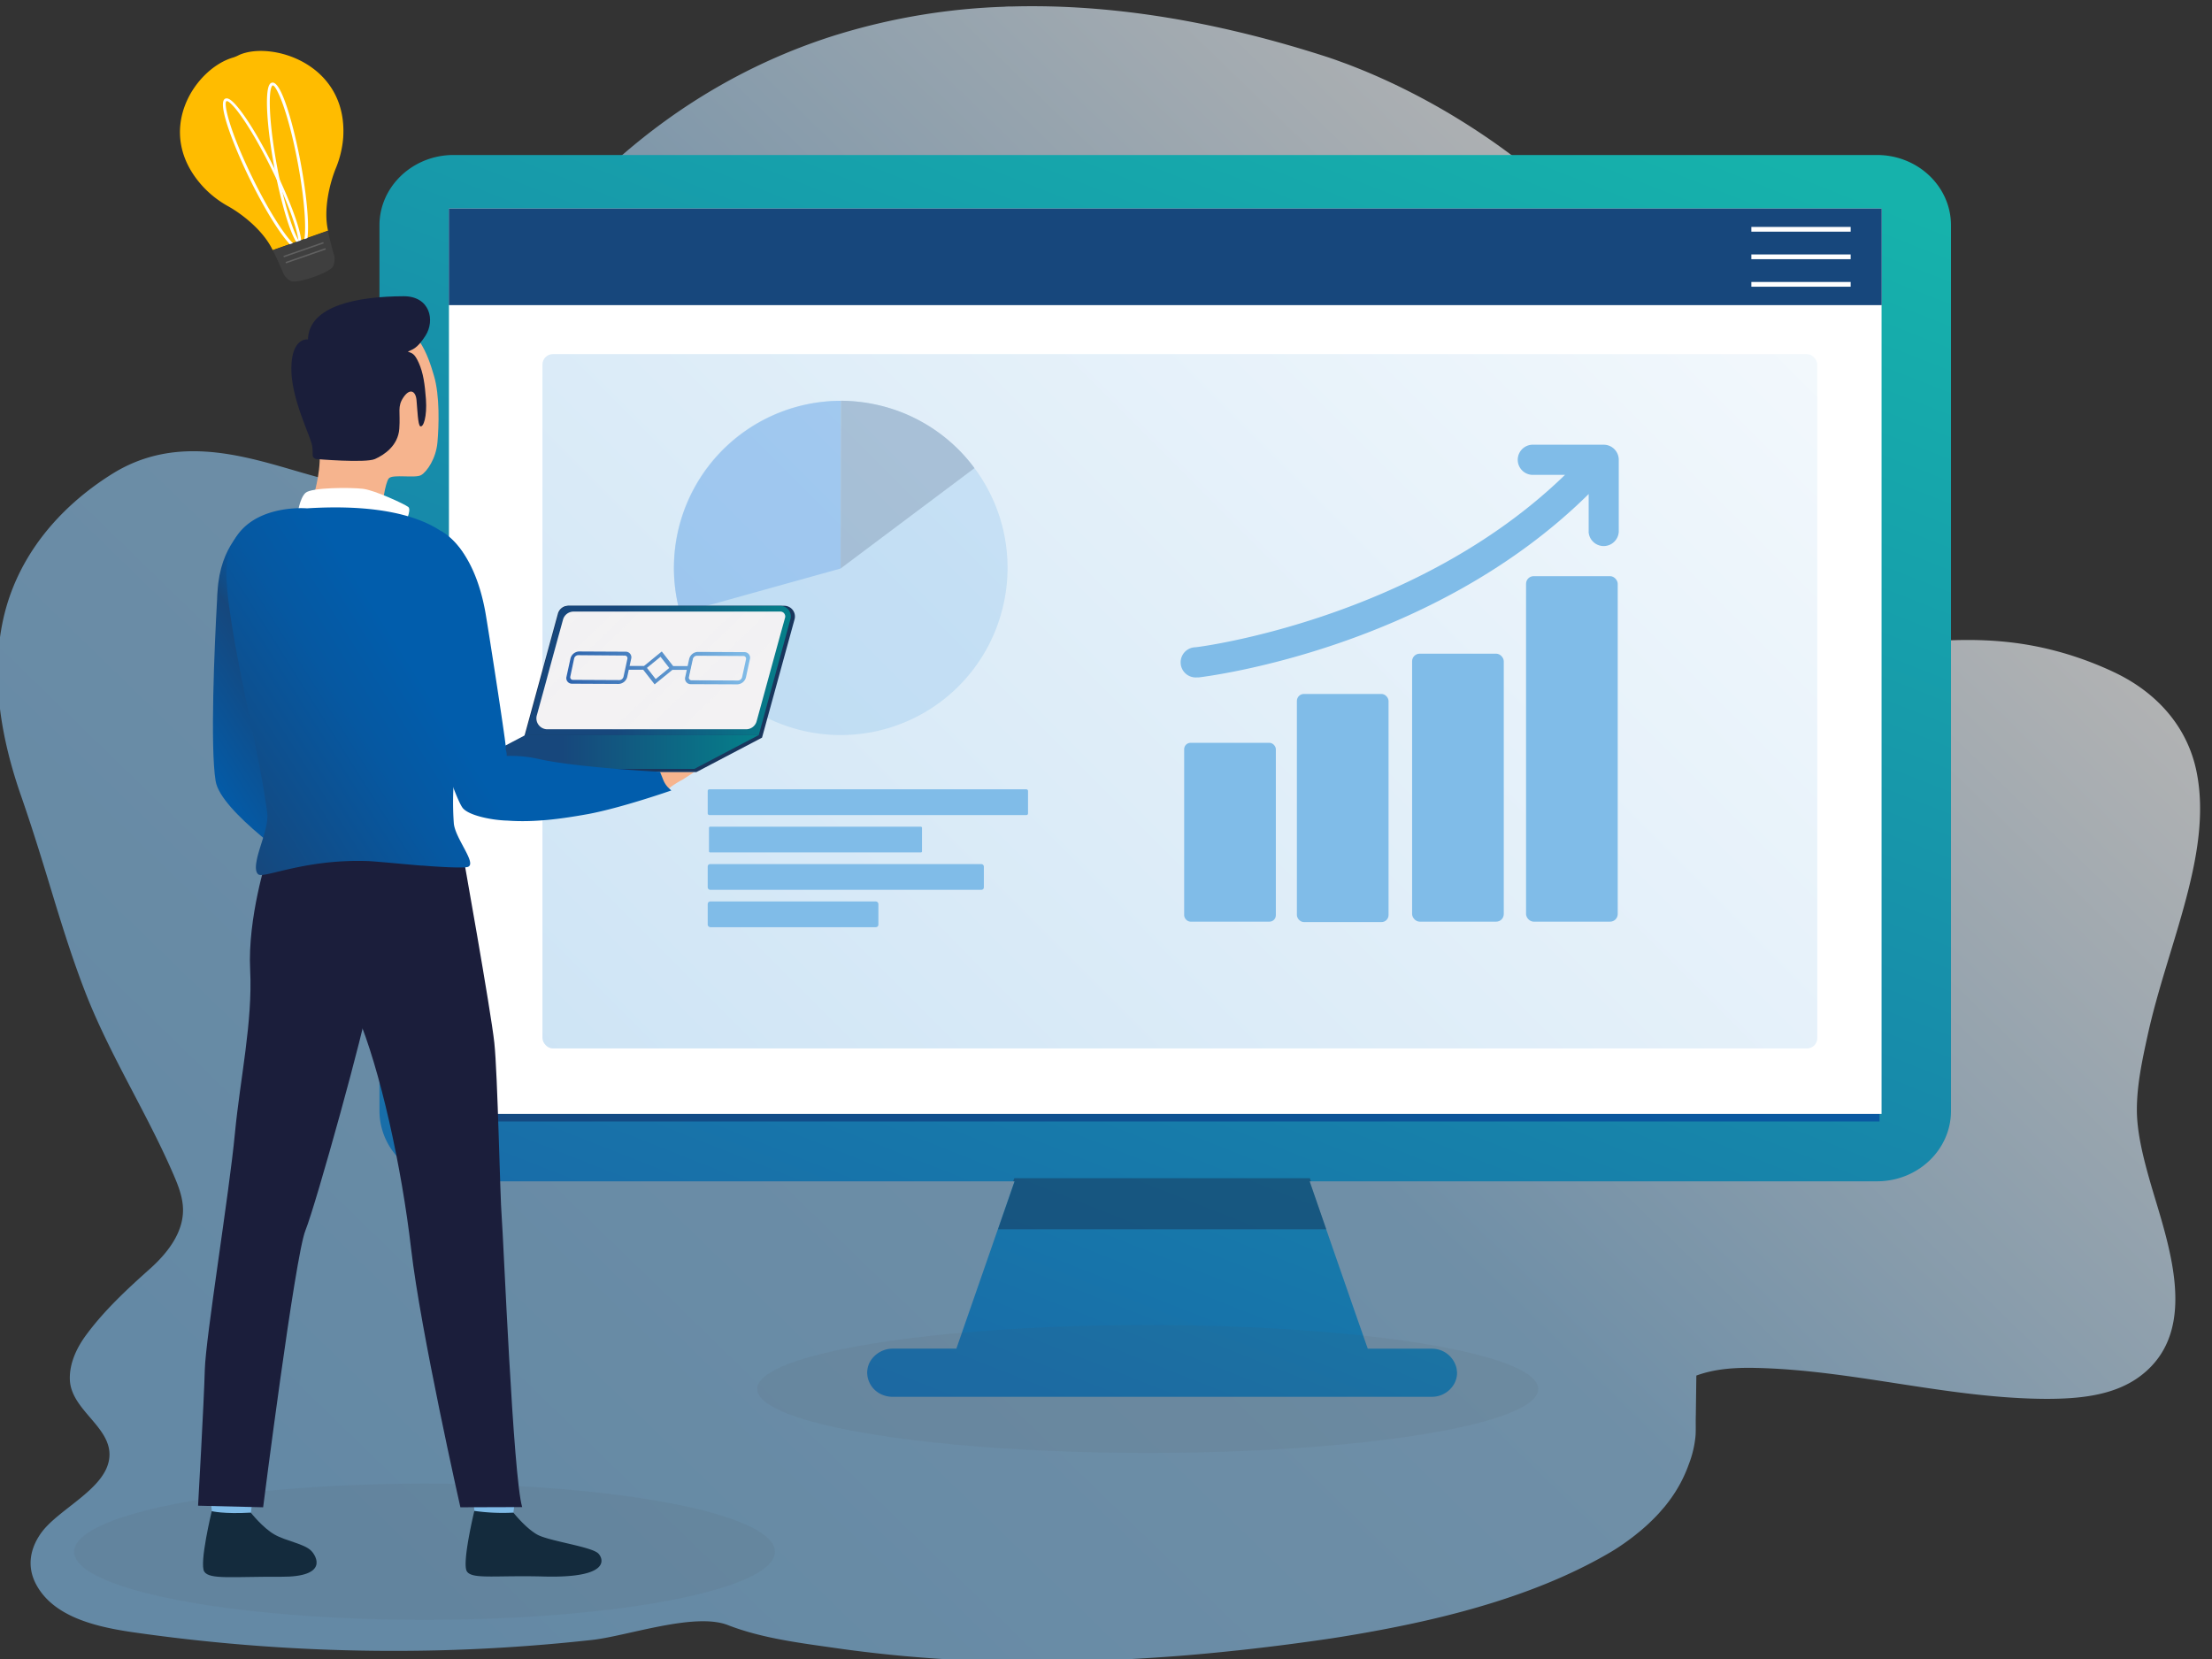 <svg xmlns="http://www.w3.org/2000/svg" xmlns:xlink="http://www.w3.org/1999/xlink" viewBox="0 0 680 510"><rect x="0" y="0" width="680" height="510" fill="#333333" stroke="none"/><defs><style>.cls-1{isolation:isolate;}.cls-11,.cls-2{opacity:0.63;}.cls-2{fill:url(#Unbenannter_Verlauf_19);}.cls-3{fill:url(#Unbenannter_Verlauf_13);}.cls-4{fill:url(#Unbenannter_Verlauf_13-2);}.cls-5{fill:url(#Unbenannter_Verlauf_12);}.cls-6{fill:#173355;opacity:0.49;}.cls-7{fill:none;}.cls-8{fill:#fff;}.cls-9{fill:#17477c;}.cls-10{fill:#4f4f4f;opacity:0.08;}.cls-11{fill:url(#Unbenannter_Verlauf_34);}.cls-12{opacity:0.28;}.cls-13{fill:#80bce8;}.cls-14{fill:#0068d8;}.cls-15{fill:#16477c;}.cls-16{fill:#31378c;}.cls-17{fill:#80bbe7;}.cls-18{fill:#142b3d;}.cls-19{fill:url(#Unbenannter_Verlauf_7);}.cls-20{fill:url(#Unbenannter_Verlauf_7-2);}.cls-21{fill:#f6b48e;}.cls-22{fill:#1a1e3a;}.cls-23{fill:#19365d;}.cls-24{fill:url(#Unbenannter_Verlauf_39);}.cls-25{fill:#f3f2f3;}.cls-26{fill:url(#Unbenannter_Verlauf_39-2);}.cls-27{opacity:0.1;mix-blend-mode:screen;}.cls-28{fill:#eeedf7;}.cls-29{fill:url(#Unbenannter_Verlauf_50);}.cls-30{fill:url(#Unbenannter_Verlauf_38);}.cls-31{fill:url(#Unbenannter_Verlauf_49);}.cls-32{fill:url(#Unbenannter_Verlauf_14);}.cls-33{fill:url(#Unbenannter_Verlauf_14-2);}.cls-34{fill:url(#Unbenannter_Verlauf_16);}.cls-35{fill:#3f3f3f;}.cls-36{fill:#606060;}</style><linearGradient id="Unbenannter_Verlauf_19" x1="727.81" y1="-110.36" x2="127.84" y2="507.79" gradientUnits="userSpaceOnUse"><stop offset="0.31" stop-color="#fff"/><stop offset="0.64" stop-color="#93c5eb"/><stop offset="1" stop-color="#80bbe7"/></linearGradient><linearGradient id="Unbenannter_Verlauf_13" x1="514.28" y1="24.29" x2="314.77" y2="529.65" gradientUnits="userSpaceOnUse"><stop offset="0.02" stop-color="#16b2ab"/><stop offset="1" stop-color="#185ea9"/></linearGradient><linearGradient id="Unbenannter_Verlauf_13-2" x1="441.13" y1="-4.59" x2="241.61" y2="500.77" xlink:href="#Unbenannter_Verlauf_13"/><linearGradient id="Unbenannter_Verlauf_12" x1="170.56" y1="403.81" x2="449.62" y2="108.75" gradientUnits="userSpaceOnUse"><stop offset="0" stop-color="#085da8"/><stop offset="0" stop-color="#15477d"/><stop offset="0.02" stop-color="#15487e"/><stop offset="0.65" stop-color="#0b579d"/><stop offset="1" stop-color="#085da8"/></linearGradient><linearGradient id="Unbenannter_Verlauf_34" x1="618.09" y1="-39.4" x2="-53.91" y2="631.58" gradientTransform="translate(725.42 431.17) rotate(-180)" gradientUnits="userSpaceOnUse"><stop offset="0" stop-color="#fff"/><stop offset="1" stop-color="#80bae6"/></linearGradient><linearGradient id="Unbenannter_Verlauf_7" x1="506.29" y1="1202.87" x2="471.72" y2="1227.84" gradientTransform="translate(-1587.05)" gradientUnits="userSpaceOnUse"><stop offset="0" stop-color="#1b1e3b"/><stop offset="0.97" stop-color="#17477c"/></linearGradient><linearGradient id="Unbenannter_Verlauf_7-2" x1="519.93" y1="1221.74" x2="485.35" y2="1246.71" xlink:href="#Unbenannter_Verlauf_7"/><linearGradient id="Unbenannter_Verlauf_39" x1="-984.89" y1="206.1" x2="-903.27" y2="206.1" gradientTransform="matrix(-1, 0, 0, 1, -741.76, 0)" gradientUnits="userSpaceOnUse"><stop offset="0" stop-color="#05808a"/><stop offset="0.66" stop-color="#17477c"/><stop offset="1" stop-color="#17477c"/></linearGradient><linearGradient id="Unbenannter_Verlauf_39-2" x1="-975.02" y1="231.16" x2="-883.48" y2="231.16" xlink:href="#Unbenannter_Verlauf_39"/><linearGradient id="Unbenannter_Verlauf_50" x1="54.46" y1="230.64" x2="118.12" y2="190.47" gradientUnits="userSpaceOnUse"><stop offset="0" stop-color="#015dac"/><stop offset="0.49" stop-color="#16477c"/><stop offset="0.49" stop-color="#15487d"/><stop offset="0.62" stop-color="#08569c"/><stop offset="0.66" stop-color="#0658a1"/><stop offset="0.81" stop-color="#015dac"/></linearGradient><linearGradient id="Unbenannter_Verlauf_38" x1="62.67" y1="243.64" x2="126.33" y2="203.47" gradientUnits="userSpaceOnUse"><stop offset="0" stop-color="#015dac"/><stop offset="0" stop-color="#16477c"/><stop offset="0.1" stop-color="#134a82"/><stop offset="0.68" stop-color="#0658a1"/><stop offset="1" stop-color="#015dac"/></linearGradient><linearGradient id="Unbenannter_Verlauf_49" x1="75.22" y1="263.54" x2="138.88" y2="223.37" gradientUnits="userSpaceOnUse"><stop offset="0" stop-color="#015dac"/><stop offset="0" stop-color="#16477c"/><stop offset="0.23" stop-color="#104d8a"/><stop offset="0.67" stop-color="#0658a1"/><stop offset="1" stop-color="#015dac"/></linearGradient><linearGradient id="Unbenannter_Verlauf_14" x1="178.5" y1="205.32" x2="234.32" y2="205.32" gradientTransform="matrix(1, 0, 0, 1, -3.1, -0.96)" gradientUnits="userSpaceOnUse"><stop offset="0" stop-color="#2d64ad"/><stop offset="0.97" stop-color="#80bbe7"/></linearGradient><linearGradient id="Unbenannter_Verlauf_14-2" x1="178.19" y1="205.32" x2="234.62" y2="205.32" xlink:href="#Unbenannter_Verlauf_14"/><radialGradient id="Unbenannter_Verlauf_16" cx="1105.62" cy="-298.33" r="25.65" gradientTransform="translate(-914.94 658.56) rotate(-19.18)" gradientUnits="userSpaceOnUse"><stop offset="0.15" stop-color="#ff1700"/><stop offset="0.25" stop-color="#ff1f00"/><stop offset="0.4" stop-color="#ff3500"/><stop offset="0.59" stop-color="#ff5800"/><stop offset="0.81" stop-color="#ff8900"/><stop offset="1" stop-color="#ffbc00"/></radialGradient></defs><g class="cls-1"><g id="Hintergründe"><path class="cls-2" d="M660.91,363.05c-2.13-7.48-3.9-14.72-4-21.33-.08-7.87,1.6-15.64,3.28-23.33,3.15-14.41,8.15-28.07,11.89-42.3,3.28-12.49,5.77-25.92,3.19-38.77-2.71-13.56-11.75-23.81-24-30-.84-.42-1.7-.83-2.58-1.24q-4.11-1.86-8.06-3.28-3.3-1.19-6.51-2.11c-.83-.24-1.67-.47-2.49-.68a98.67,98.67,0,0,0-16.07-2.8c-19.84-1.82-36.72,2.28-53.12,1.81-1.67-.05-3.32-.15-5-.3l-.76-.07-.22,0c-.58-.06-1.17-.13-1.75-.21a61,61,0,0,1-7.44-1.45l-.11,0-.25-.06a57.9,57.9,0,0,1-16.25-7.27l-.13-.08-.42-.27c-.54-.35-1.08-.72-1.62-1.1l-.36-.25c-1.6-1.12-3.22-2.36-4.84-3.71-5.93-4.91.74-37.61-11.73-74.44-.06-.2-.13-.4-.2-.6-.43-1.27-.89-2.55-1.38-3.82-.05-.15-.11-.29-.16-.44q-.74-1.89-1.53-3.81c-.77-1.84-1.6-3.7-2.49-5.55-1-2.06-2-4.13-3.15-6.19-.37-.68-.76-1.36-1.14-2l-.19-.32c-.09-.17-.19-.34-.29-.51q-1.56-2.7-3.32-5.4l-.25-.39-.87-1.31c-1.24-1.84-2.62-3.7-4.12-5.58a131.63,131.63,0,0,0-14.89-15.61c-4.52-4.07-9.47-8.08-14.73-11.94-4.62-3.39-9.48-6.65-14.51-9.74a210.91,210.91,0,0,0-18.61-10.19c-4.16-2-8.37-3.87-12.59-5.54-1.26-.5-2.52-1-3.77-1.45l-2.74-1c-1.39-.49-2.77-.95-4.16-1.39q-13.87-4.42-26.93-7.47l-1.66-.39c-24.26-5.56-46.41-7.72-66.62-7.18-.83,0-1.66,0-2.48.08a197.11,197.11,0,0,0-50.23,8.22l-1.66.5a181.28,181.28,0,0,0-34,14.64c-52.15,29.08-80.74,78.73-94.09,111.59-13.52,33.25-56.09-15.65-94.66,8.88C17.89,156.16,5.22,171.28,1,190.32c-4,18.14-.53,37.12,5.5,54.41.56,1.6,1.1,3.2,1.64,4.8,3.14,9.35,6,18.8,8.86,28.22,2.77,9,5.62,17.93,9,26.7,7.47,19.44,18.83,37.07,27.13,56.16,1.57,3.6,3.1,7.34,3.13,11.26.07,7.21-4.9,13.5-10.31,18.31-6.92,6.18-13.77,12.54-19.31,20-3,4-5.31,8.83-5.17,13.85.28,9.86,13.93,15,12,25-1.72,9.08-15.75,15.05-20.89,22.32-3.28,4.64-4.3,10-1.71,15.26C16,496.87,29,500,40.34,501.7a563.66,563.66,0,0,0,93.6,5.66q24.09-.57,48.08-3.22c10.73-1.18,31.47-8.56,41.73-4.57,10.7,4.17,22.81,5.58,34.14,7.21l1.66.23a418.85,418.85,0,0,0,50.38,3.78l2.49,0a573.77,573.77,0,0,0,66.8-3.31l1.66-.17q13.1-1.41,27-3.44c1.39-.2,2.78-.42,4.17-.64,27.61-4.46,57.66-11.43,82.07-25.5q2.26-1.29,4.13-2.57l.87-.6.26-.18c1.17-.83,2.28-1.65,3.33-2.48l.28-.24a1.57,1.57,0,0,0,.19-.15c.39-.31.78-.62,1.15-.93q1.7-1.42,3.16-2.85c.89-.85,1.72-1.7,2.5-2.55.53-.59,1-1.17,1.53-1.75a1.63,1.63,0,0,1,.17-.2c.48-.59.94-1.18,1.38-1.76l.2-.28a42.17,42.17,0,0,0,5.91-11.1,32.2,32.2,0,0,0,2.07-8.94c.1-2,0-4.08.07-6.11l.16-12.17c5.81-2.14,12.13-2.49,18.32-2.35,29.89.65,59.07,9.36,89.13,9.51,10.23,0,21.14-.95,29.24-7.17C676.86,408.53,666.11,381.25,660.91,363.05Z"/></g><g id="Ebene_1" data-name="Ebene 1"><path class="cls-3" d="M447.92,422a7.09,7.09,0,0,1-.95,3.53,7.88,7.88,0,0,1-6.85,3.87H274.38a8.18,8.18,0,0,1-3.18-.65,7.41,7.41,0,0,1-4.61-6.75,7,7,0,0,1,1-3.62,8.14,8.14,0,0,1,6.78-3.79H294l3.86-11.1,2-5.75,6.91-19.88,1.39-4h0l3.55-10.23h0l.17-.5.33-.95,6.06-17.44.37-1,.67-1.94.31-.88h75.21l.31.88.67,1.94.37,1,6.06,17.44.33.95,5.11,14.75,1.88,5.41,6.08,17.5.83,2.39,4,11.43h19.63a7.74,7.74,0,0,1,7.62,5.86,6.44,6.44,0,0,1,.15,1A5.44,5.44,0,0,1,447.92,422Z"/><path class="cls-4" d="M577,47.65H139c-12.37.22-22.35,9.84-22.35,21.63V341.51a21.15,21.15,0,0,0,7.71,16.22,23.1,23.1,0,0,0,4.12,2.75c.56.3,1.15.57,1.74.82a23.67,23.67,0,0,0,9.22,1.85H577c12.6,0,22.76-9.7,22.76-21.64V69.29C599.77,57.36,589.61,47.65,577,47.65ZM572.07,333a9,9,0,0,1-9.28,8.78H153.28a9,9,0,0,1-8.86-8.77V77.81A9,9,0,0,1,153.66,69H562.79a9,9,0,0,1,9.28,8.78Z"/><rect class="cls-5" x="138.65" y="66.04" width="439.13" height="278.72"/><polygon class="cls-6" points="407.72 377.9 306.81 377.9 308.2 373.88 308.2 373.88 311.75 363.65 311.75 363.65 311.92 363.15 311.47 363.15 311.52 363.01 311.52 363.01 311.81 362.2 402.67 362.2 403 363.15 402.61 363.15 407.72 377.9"/><rect class="cls-7" x="153.28" y="70.97" width="407.96" height="272.75"/><rect class="cls-8" x="138.01" y="64.1" width="440.41" height="278.32"/><rect class="cls-9" x="137.98" y="64.1" width="440.48" height="29.7"/><rect class="cls-8" x="538.39" y="69.76" width="30.53" height="1.46"/><rect class="cls-8" x="538.39" y="78.22" width="30.53" height="1.46"/><rect class="cls-8" x="538.39" y="86.68" width="30.53" height="1.46"/><ellipse class="cls-10" cx="352.83" cy="426.99" rx="120.05" ry="19.66"/><ellipse class="cls-10" cx="130.5" cy="477.03" rx="107.74" ry="20.94"/><rect class="cls-11" x="166.75" y="108.86" width="391.91" height="213.45" rx="3.2" transform="translate(725.42 431.17) rotate(180)"/><g class="cls-12"><path class="cls-13" d="M308.63,185.15q-.53,2.5-1.28,4.89a51.24,51.24,0,0,1-98.25-1.53h0a51.27,51.27,0,0,1,90.48-44.59h0c.64.84,1.24,1.71,1.81,2.59A51.26,51.26,0,0,1,308.63,185.15Z"/><path class="cls-14" d="M258.42,174.77,209.1,188.51h0a51.41,51.41,0,0,1,49.41-65.29Z"/><path class="cls-15" d="M299.57,143.91h0l-41.15,30.85.08-51.56A51.67,51.67,0,0,1,269,124.32,51,51,0,0,1,299.57,143.91Z"/></g><path id="Pfad_54903" data-name="Pfad 54903" class="cls-13" d="M488.38,163.45V151.87c-48,47.48-116.89,56-119.82,56.37H368a4.64,4.64,0,1,1-.53-9.26c.7,0,67.8-8.47,113.63-53H471a4.64,4.64,0,0,1,0-9.27H493a4.64,4.64,0,0,1,4.63,4.63h0v22.1a4.64,4.64,0,0,1-9.27,0h0Z"/><rect class="cls-13" x="364.03" y="228.35" width="28.18" height="54.98" rx="1.96"/><rect class="cls-13" x="398.68" y="213.33" width="28.18" height="70.13" rx="2.16"/><rect class="cls-13" x="434.1" y="200.95" width="28.18" height="82.38" rx="2.33"/><rect class="cls-13" x="469.13" y="177.12" width="28.18" height="106.21" rx="2.34"/><rect class="cls-13" x="217.56" y="242.65" width="98.47" height="7.91" rx="0.47"/><rect class="cls-13" x="217.95" y="254.14" width="65.49" height="7.91" rx="0.32"/><rect class="cls-13" x="217.56" y="265.63" width="84.89" height="7.91" rx="0.72"/><rect class="cls-13" x="217.56" y="277.12" width="52.47" height="7.91" rx="0.77"/><path class="cls-16" d="M132.3,368.11s8.34,13.29,3.21,25.21,8.6,9.94,8.6,9.94,6.87-20,5.34-22.58-7.17-11.29-9-11.75A79.15,79.15,0,0,0,132.3,368.11Z"/><path class="cls-17" d="M78.16,457S77.1,464.81,77,466s-11.79-.69-11.79-.69L64.24,456S76.71,455.94,78.16,457Z"/><path class="cls-18" d="M77.09,465s3.7,4.68,7.27,6.72,9.19,2.85,11.3,5c1.53,1.53,5.56,8.09-9.28,8s-22,.93-23.59-1.59,2.31-18.58,2.31-18.58S68.73,465.49,77.09,465Z"/><path class="cls-17" d="M158.89,457s-1.06,7.77-1.19,8.94-11.79-.69-11.79-.69L145,456S157.43,455.94,158.89,457Z"/><path class="cls-18" d="M157.82,465s3.7,4.68,7.27,6.72,16.72,3.72,18.83,5.83c1.53,1.53,4.06,7.66-16.82,7.09-14.83-.4-22,.93-23.58-1.59s2.3-18.58,2.3-18.58A61.74,61.74,0,0,0,157.82,465Z"/><path class="cls-19" d="M82.09,263.55s-6,18.57-5.19,34.58-3.09,33.53-4.68,50.24c-1.76,18.65-9,62.79-9.26,72.76s-2.07,41.74-2.07,41.74l20,.49s9.8-77.22,13-85.1,18.77-64,19.29-70.3S82.09,263.55,82.09,263.55Z"/><path class="cls-20" d="M142.12,261.61s8.79,49.12,9.84,58.92,1.75,47.41,2.27,53.53,3.5,80.14,6.3,89.24l-19,.06s-12.21-54-15.13-79.3c-2.94-25.47-9.54-55.37-16.63-72.16s-23.3-17.19-27.66-48.35C82.09,263.55,136.22,251.73,142.12,261.61Z"/><path class="cls-21" d="M96.65,151.52s2.45-8.27,1.38-14.37-4.73-17.09-3.36-25.33,11.75-15.11,22.74-14,14.19,11.6,16,17.7,1.52,15.41,1.07,20.45-3.21,9-5,10.07-8.72-.34-9.93,1-2.12,9.1-2.12,9.1"/><path class="cls-8" d="M91.47,158.05s.61-4.82,2.44-6.53,14-1.71,17.7-1.25,12.69,4.67,13.88,5.56-1.16,5.52-1.16,5.52Z"/><path class="cls-22" d="M97.11,141.11s15.26,1.3,18.16,0,7.1-4.12,7.48-9.3-.69-6.79,1.29-9.69,3.74-1.91,4,.84.42,7.7,1.14,8.07c1,.49,2.13-3,1.76-8.3-.33-4.6-.84-8.17-2.22-11.22s-2.11-2.88-3.35-3.43c1.33-.65,2.77-.73,5.41-4.85,3.06-4.76,1.38-12.19-6.71-12.16C110,91.12,95,93.89,94.67,104.34c0,0-5-.76-5.11,8.77s6,21.06,6.41,24S95.59,140.43,97.11,141.11Z"/><path class="cls-21" d="M213.39,237.37c-4.51-.13-10.31,0-10.48-.08.23.88.13,3.14.37,4.05.13.47.13,1,.24,1.48l.1.67s1-.61,1.32-.75a3.85,3.85,0,0,0,1.07-.67,28.72,28.72,0,0,1,3.83-2.4Z"/><path class="cls-23" d="M241,186.22H174.68a3.29,3.29,0,0,0-3.17,2.42l-10.43,38.12L140.9,237.35h73.18l20.18-10.59,10-36.38A3.3,3.3,0,0,0,241,186.22Z"/><path class="cls-24" d="M233.25,226H161.5l10.23-37.37a3.22,3.22,0,0,1,3.1-2.38H239.9A3.23,3.23,0,0,1,243,190.3Z"/><path class="cls-25" d="M241.35,189.84l-1.27,4.57v0l-7.48,27.31a3.35,3.35,0,0,1-3.24,2.47H168.2A3.37,3.37,0,0,1,165,220l.41-1.47,1.39-5.07,1.44-5.3,3.51-12.85,1.32-4.8a3.37,3.37,0,0,1,3.24-2.5H239.9a1.43,1.43,0,0,1,1.18.59A1.48,1.48,0,0,1,241.35,189.84Z"/><polygon class="cls-26" points="213.47 236.36 141.72 236.36 161.5 225.97 233.25 225.97 213.47 236.36"/><g class="cls-27"><polygon class="cls-28" points="189.09 187.96 168.2 208.11 171.71 195.26 179.28 187.96 189.09 187.96"/><polygon class="cls-28" points="165.37 218.48 197.01 187.96 193.15 187.96 166.76 213.41 165.37 218.48"/><polygon class="cls-28" points="229.65 187.96 192.03 224.22 188.2 224.22 225.79 187.96 229.65 187.96"/><path class="cls-28" d="M241.35,189.84l-1.27,4.57v0l-30.87,29.78H198.6L236.19,188h3.71a1.43,1.43,0,0,1,1.18.59A1.48,1.48,0,0,1,241.35,189.84Z"/></g><path class="cls-29" d="M89.55,264.22c-3-2.19-6.19-4.64-9.26-7.2-7-5.88-13.24-12.25-14-16.9-1.71-10.41-.37-41.34.45-55.94,0-.88.08-1.71.14-2.48.82-13.8,8.24-19.91,11.95-22.15,1.9,17.93,6.17,58.42,6.52,60.5C85.79,222.72,89.55,264.22,89.55,264.22Z"/><path class="cls-30" d="M139.52,253.23c.56,4.77,7.16,12.23,4.31,13.27-1.15.4-8.23.07-13.94-.41h-.16c-.11,0-.19,0-.27,0-5.07-.42-10.86-1-15.72-1.36-19.4-.83-32.27,5.23-34.22,4.13-.93-.56-1-2.24-.67-4,.67-4.27,3.85-10.75,3.29-15.05-.48-3.6-1.15-7.9-2.08-12.81-3.2-17-9.48-43-10.41-58.58-1.49-24.48,24.71-22.15,24.71-22.15,33.37-2.09,49,7.52,50.85,21.85.13,1,.21,2.11.29,3.26.85,14.79-3.66,38.65-5.79,56.47A89.94,89.94,0,0,0,139.52,253.23Z"/><path class="cls-31" d="M206.37,243s-15.29,5.34-25.62,7.26c-8,1.44-16.45,2.62-24.8,2a1.23,1.23,0,0,0-.19,0c-5.17-.19-12-1.71-13.61-4s-4.71-11.46-4.71-11.46c-2.61-5.39-6.56-20-9.89-32.48,0-.21-.1-.39-.15-.57-1.54-5.81-3-11.11-4-14.71a7.82,7.82,0,0,1,.12-5.06,7.05,7.05,0,0,1,2.71-3.55s0,0,0,0c3.5-2.37,2.42-5.76,6-3.44.18.1,2.34-.55,2.5-.44,2.33-5.68.76-13.32.76-13.32s10.09,4.42,13.76,25.2c.81,4.61,5.87,37.13,6.23,41.11,0,.31,0,.6,0,.88a11.33,11.33,0,0,1,.27,1.19c0,.22,0,.51.06.78a39,39,0,0,1,9.84.94c11.5,2.62,37.25,3.94,37.25,3.94l1,2.5a7.35,7.35,0,0,0,1.51,2.34Z"/><path class="cls-32" d="M228.75,200.79l-14.29-.07a2.48,2.48,0,0,0-2.3,1.88l-.54,2.49-4.86,0-3.41-4.38L198,205l-4.85,0,.54-2.49a1.48,1.48,0,0,0-1.47-1.89l-14.3-.07a2.46,2.46,0,0,0-2.29,1.88L174.46,208a1.49,1.49,0,0,0,1.48,1.9l14.29.06a2.47,2.47,0,0,0,2.3-1.87l.54-2.5,4.85,0,3.41,4.37,5.31-4.33,4.86,0-.55,2.49a1.49,1.49,0,0,0,1.48,1.9l14.29.06a2.46,2.46,0,0,0,2.3-1.87l1.2-5.55A1.47,1.47,0,0,0,228.75,200.79ZM192,208.06a1.72,1.72,0,0,1-1.62,1.31l-14.29-.06a1,1,0,0,1-1-1.33l1.21-5.55a1.73,1.73,0,0,1,1.61-1.32l14.29.07a1,1,0,0,1,1,1.33Zm9.54,1.11-2.8-3.58-.22-.28.34-.28,4.35-3.55,2.79,3.58.22.29-.34.27Zm27-.94a1.75,1.75,0,0,1-1.62,1.32l-14.29-.07a1,1,0,0,1-1-1.33l1.21-5.55a1.73,1.73,0,0,1,1.61-1.32l14.3.07a1,1,0,0,1,1,1.33Z"/><path class="cls-33" d="M201.24,210.38l-3.51-4.5-4.43,0-.48,2.2a2.84,2.84,0,0,1-2.66,2.17l-14.29-.07a1.71,1.71,0,0,1-1.71-2.19l1.21-5.55a2.85,2.85,0,0,1,2.66-2.17l14.29.07a1.72,1.72,0,0,1,1.71,2.19l-.48,2.2,4.43,0,5.46-4.46,3.51,4.5,4.43,0,.48-2.19a2.86,2.86,0,0,1,2.66-2.18l14.29.07a1.72,1.72,0,0,1,1.71,2.19l-1.2,5.55a2.86,2.86,0,0,1-2.66,2.17l-14.29-.06a1.72,1.72,0,0,1-1.71-2.2l.47-2.19-4.43,0Zm13-8.8a1.32,1.32,0,0,0-1.25,1l-1.21,5.55a.81.81,0,0,0,.81,1l14.29.07a1.34,1.34,0,0,0,1.25-1l1.21-5.54a.82.82,0,0,0-.81-1Zm-36.49-.17a1.32,1.32,0,0,0-1.25,1L175.32,208a.81.81,0,0,0,.8,1l14.3.07a1.36,1.36,0,0,0,1.25-1l1.2-5.54a.81.81,0,0,0-.8-1Zm21.13,3.9,2.69,3.44,4.17-3.41-2.68-3.44Z"/><path class="cls-34" d="M71.82,17.64c-11.82,3.29-25,22.92-9.3,39.86a31.2,31.2,0,0,0,7.64,5.92C74,65.56,80.79,70.56,83.83,76.89l8.51-3,8.5-3c-1.53-6.8.69-14.9,2.33-19a31.06,31.06,0,0,0,2.34-9.65c1.42-22.76-22.18-29.73-32-25.34A12.22,12.22,0,0,1,71.82,17.64Z"/><path class="cls-8" d="M91.82,76.52a1.26,1.26,0,0,1-.81,0c-2.54-.86-8.48-9.81-14.12-21.28-4.56-9.28-10.37-23.56-7.67-24.9a1.22,1.22,0,0,1,.94,0c2.53.86,8.47,9.81,14.11,21.28,4.57,9.27,10.38,23.56,7.67,24.9ZM69.63,31.1h0c-1,.5.87,9.09,8.07,23.72C83.68,67,89.31,75,91.29,75.65a.44.44,0,0,0,.26,0c1-.5-.87-9.09-8.07-23.72h0c-6-12.19-11.63-20.16-13.61-20.84A.42.42,0,0,0,69.63,31.1Z"/><path class="cls-8" d="M93.23,75.93l-.15,0c-3,.55-6.87-14.38-8.76-24.54h0C82,38.87,81.37,28.14,82.89,25.94a1.14,1.14,0,0,1,.76-.54c3-.55,6.87,14.37,8.76,24.53,2.35,12.57,3,23.29,1.43,25.5A1.25,1.25,0,0,1,93.23,75.93ZM84.75,51.35l.44-.08c3,16,6.62,24,7.73,23.83a.42.42,0,0,0,.2-.17c1.18-1.73.92-11.49-1.57-24.84-3-16-6.63-24-7.74-23.83a.43.43,0,0,0-.19.18c-1.19,1.72-.92,11.48,1.57,24.83Z"/><path class="cls-35" d="M92.34,73.94l-8.51,3c.72,1.14,3,6.4,3,6.4a5.11,5.11,0,0,0,2.67,3.1c2.17.74,11.6-2.54,12.84-4.46a5.13,5.13,0,0,0,.17-4.09S101,72.31,100.84,71Z"/><rect class="cls-36" x="86.83" y="76.54" width="12.99" height="0.45" rx="0.11" transform="translate(-20.04 34.91) rotate(-19.18)"/><rect class="cls-36" x="87.48" y="78.41" width="12.99" height="0.45" rx="0.11" transform="translate(-20.62 35.23) rotate(-19.18)"/></g></g></svg>